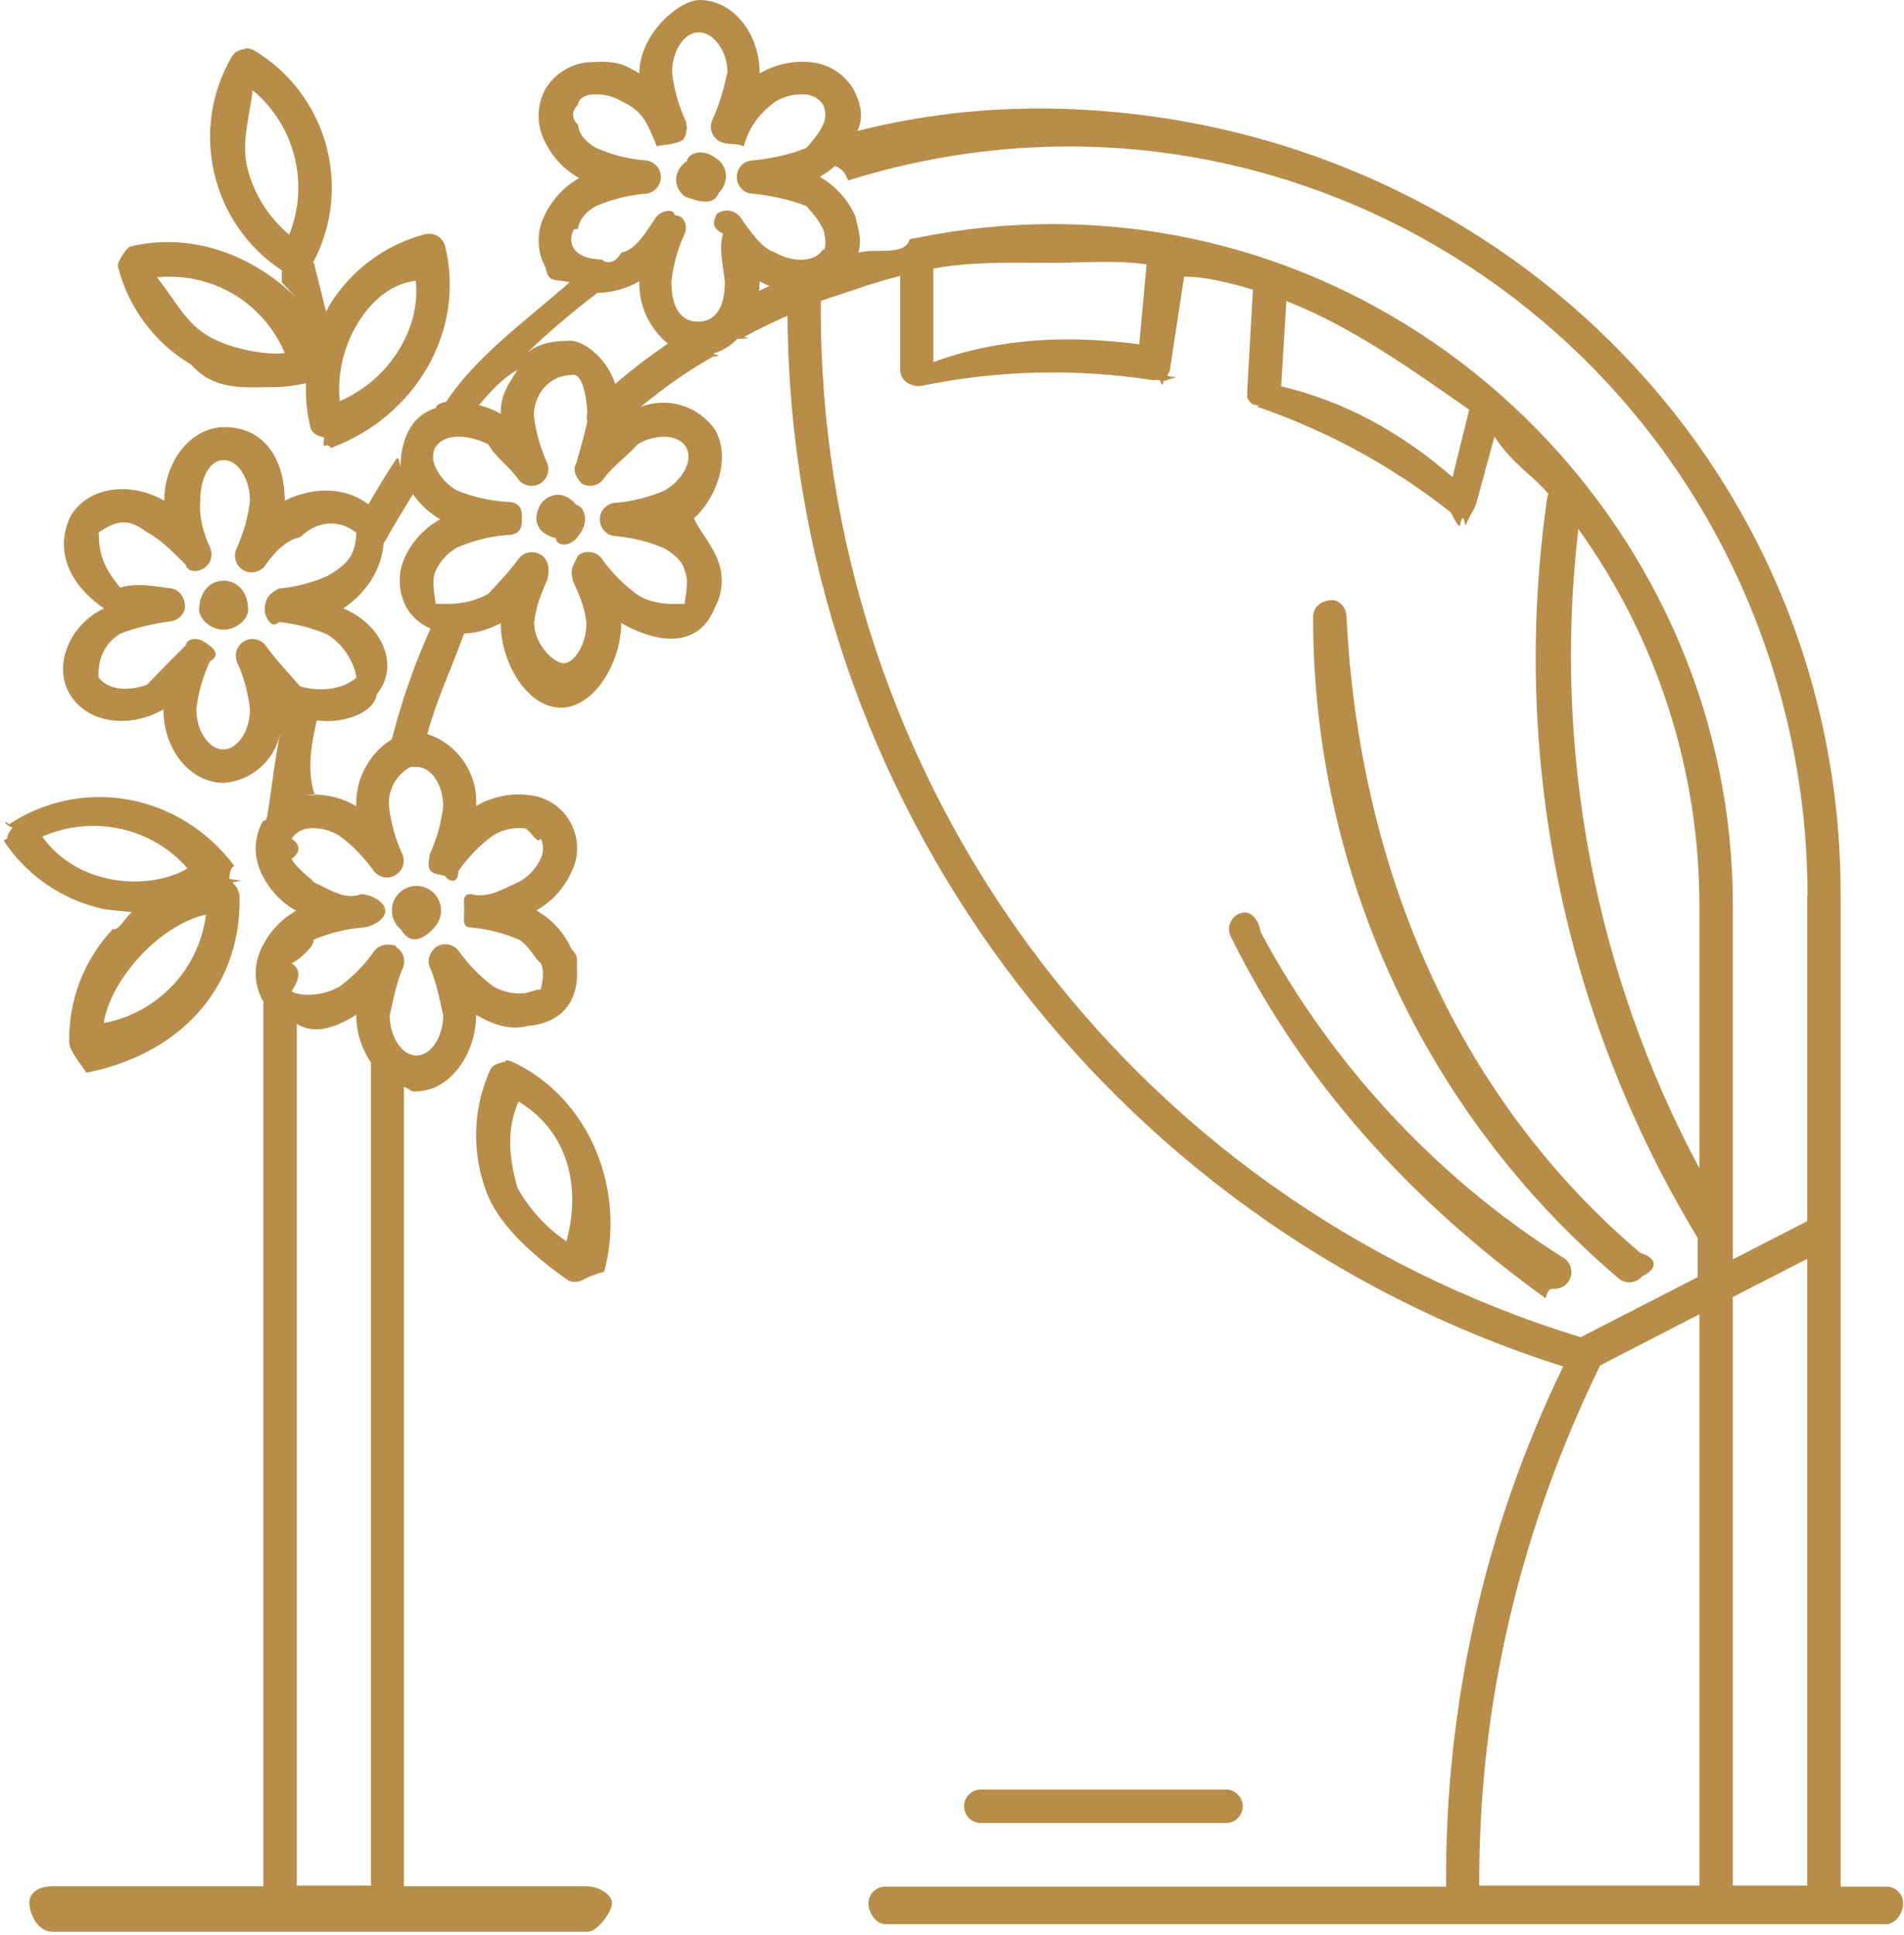 <svg 
 xmlns="http://www.w3.org/2000/svg"
 xmlns:xlink="http://www.w3.org/1999/xlink"
 width="126px" height="128px">
<path fill-rule="evenodd"  fill="rgb(183, 141, 73)"
 d="M81.133,118.394 C81.744,118.394 82.239,118.890 82.239,119.501 C82.239,120.113 81.744,120.608 81.133,120.608 L64.905,120.608 C64.294,120.608 63.799,120.113 63.799,119.501 C63.799,118.890 64.294,118.394 64.905,118.394 L81.133,118.394 ZM38.467,84.724 C38.195,84.837 37.888,84.837 37.616,84.724 C35.99,83.555 33.147,81.437 32.184,78.833 C31.208,76.238 31.291,73.362 32.417,70.828 C32.539,70.555 32.767,70.343 33.47,70.241 C33.320,70.127 33.626,70.127 33.899,70.241 C39.119,72.687 41.428,78.860 39.98,84.137 C38.970,84.405 38.744,84.615 38.467,84.724 ZM34.32,72.876 C33.553,74.582 33.626,76.396 34.242,78.58 C34.865,79.722 36.0,81.145 37.483,82.122 C38.459,78.617 37.65,74.881 34.32,72.876 ZM124.838,127.30 L58.578,127.30 C57.967,127.30 57.472,126.534 57.472,125.923 C57.472,125.312 57.967,124.816 58.578,124.816 L95.701,124.816 C95.597,112.901 98.247,101.123 103.445,90.403 C73.34,80.893 52.272,52.771 52.118,20.882 C51.144,21.324 50.171,21.778 49.231,22.299 C49.94,22.373 48.943,22.414 48.788,22.420 C48.361,22.873 47.823,23.205 47.228,23.384 C47.170,23.465 47.99,23.535 47.18,23.594 C45.407,24.595 43.865,25.704 42.405,26.916 C44.188,26.233 46.207,26.848 47.306,28.411 C48.412,30.304 47.405,32.939 45.93,34.290 C46.130,34.879 46.949,35.788 47.428,36.881 C47.915,37.945 47.869,39.177 47.306,40.202 C46.211,42.96 43.434,42.550 41.111,41.221 C41.100,43.867 39.308,46.82 37.118,46.82 C34.928,46.82 33.136,43.901 33.136,41.221 C32.391,41.635 31.563,41.873 30.713,41.918 C29.718,44.61 28.903,46.283 28.280,48.562 C30.311,49.231 31.637,51.186 31.510,53.323 C32.537,52.718 33.732,52.462 34.917,52.592 C35.361,52.624 35.795,52.741 36.196,52.935 C37.950,53.784 38.685,55.896 37.837,57.652 C37.353,58.742 36.531,59.647 35.492,60.232 C36.533,60.819 37.355,61.728 37.837,62.823 C38.33,63.228 38.150,63.666 38.181,64.114 C38.316,66.54 36.855,67.736 34.917,67.872 C33.732,68.2 32.537,67.745 31.510,67.141 C31.498,69.787 29.740,72.2 27.527,72.2 C27.259,72.3 26.991,71.969 26.731,71.902 L26.731,124.794 L38.899,124.794 C39.510,124.794 40.5,125.289 40.5,125.901 C40.5,126.512 39.510,127.8 38.899,127.8 L3.48,127.8 C2.437,127.8 1.941,126.512 1.941,125.901 C1.941,125.289 2.437,124.794 3.48,124.794 L17.428,124.794 L17.428,66.233 L17.373,66.167 C16.816,65.139 16.771,63.910 17.251,62.845 C17.732,61.750 18.555,60.841 19.596,60.254 C18.557,59.669 17.735,58.765 17.251,57.674 C16.768,56.608 16.817,55.376 17.384,54.353 C17.478,54.196 17.585,54.48 17.704,53.910 L17.704,53.854 C17.893,52.83 18.169,50.300 18.534,48.551 C18.150,50.341 16.631,51.663 14.806,51.795 C12.616,51.795 10.813,49.625 10.813,46.934 C8.490,48.263 5.724,47.809 4.618,45.916 C3.523,44.11 4.519,41.376 6.886,40.25 C4.574,38.674 3.579,36.39 4.674,34.146 C5.769,32.253 8.545,31.787 10.868,33.127 C10.879,30.470 12.671,28.256 14.862,28.256 C17.52,28.256 18.844,30.437 18.844,33.127 C20.552,32.26 22.769,32.123 24.375,33.371 C24.961,32.363 25.558,31.356 26.211,30.392 C26.287,30.276 26.385,30.174 26.499,30.93 C26.531,28.662 27.476,27.413 28.844,26.993 C28.887,26.841 28.958,26.698 29.54,26.572 C31.417,23.665 34.83,21.18 37.7,18.678 C36.645,18.411 36.336,18.77 36.100,17.693 C35.537,16.667 35.492,15.435 35.979,14.371 C36.466,13.280 37.287,12.373 38.324,11.780 C37.285,11.196 36.462,10.291 35.979,9.200 C35.492,8.136 35.537,6.904 36.100,5.879 C36.707,4.886 37.742,4.235 38.899,4.118 C40.85,3.991 41.280,4.252 42.306,4.860 C42.317,2.214 44.98,0.0 46.288,0.0 C48.478,0.0 50.270,2.169 50.270,4.860 C51.296,4.252 52.492,3.991 53.677,4.118 C54.830,4.238 55.861,4.889 56.465,5.879 C56.925,6.735 57.21,7.741 56.731,8.669 C61.12,7.564 65.417,7.10 69.839,7.19 C98.601,7.81 121.868,30.468 121.807,59.258 L121.807,124.816 L124.838,124.816 C125.449,124.816 125.944,125.312 125.944,125.923 C125.944,126.534 125.449,127.30 124.838,127.30 ZM114.672,124.749 L119.595,124.749 L119.595,83.284 L114.672,85.809 L114.672,124.749 ZM97.891,124.749 L112.460,124.749 L112.460,86.949 L105.889,90.337 C100.576,101.25 97.837,112.811 97.891,124.749 ZM54.319,20.117 C54.145,51.522 74.593,79.313 104.606,88.466 L112.349,84.491 L112.349,81.900 C103.450,67.221 99.930,49.899 102.394,32.906 C102.414,32.830 102.440,32.756 102.471,32.684 C101.358,31.347 100.165,30.79 98.898,28.887 L97.692,33.316 C97.596,33.675 97.326,33.962 96.973,34.79 C96.856,34.102 96.736,34.102 96.619,34.79 C96.375,34.79 96.138,33.997 95.945,33.847 C92.103,30.820 87.775,28.469 83.146,26.894 C83.63,26.855 82.985,26.806 82.914,26.750 C82.863,26.727 82.817,26.693 82.781,26.650 C82.720,26.595 82.668,26.532 82.626,26.462 C82.592,26.413 82.563,26.361 82.538,26.307 C82.531,26.233 82.531,26.159 82.538,26.85 C82.532,26.19 82.532,25.953 82.538,25.886 C82.538,25.809 82.538,25.809 82.538,25.809 L82.914,19.165 C81.312,18.684 79.683,18.296 78.36,18.3 L77.449,24.270 C77.452,24.314 77.452,24.358 77.449,24.403 C77.429,24.487 77.400,24.569 77.361,24.646 L77.272,24.757 C77.221,24.833 77.158,24.901 77.84,24.956 L76.985,25.22 C76.904,25.79 76.814,25.120 76.719,25.144 L76.586,25.144 C76.528,25.151 76.468,25.151 76.409,25.144 L76.244,25.144 C71.150,24.357 65.957,24.492 60.912,25.543 L60.680,25.543 C60.69,25.543 59.573,25.47 59.573,24.436 L59.573,18.257 C57.789,18.696 56.34,19.248 54.319,19.907 C54.325,19.977 54.325,20.47 54.319,20.117 ZM112.460,77.294 L112.460,59.922 C112.467,50.979 109.665,42.260 104.451,34.998 C102.735,49.585 105.531,64.347 112.460,77.294 ZM97.228,27.104 C93.616,24.59 89.527,21.631 85.126,19.918 L84.783,25.56 C88.828,26.508 92.646,28.528 96.122,31.57 L97.228,27.104 ZM75.878,17.493 C73.813,17.191 71.728,17.39 69.640,17.39 C66.997,17.39 64.361,17.284 61.764,17.770 L61.764,23.96 C66.264,22.302 70.859,22.194 75.392,22.775 L75.878,17.493 ZM50.923,18.922 C50.700,18.829 50.483,18.726 50.270,18.612 C50.263,18.827 50.245,19.41 50.215,19.254 L50.923,18.922 ZM19.640,124.749 L24.552,124.749 L24.552,70.285 C23.912,69.363 23.572,68.264 23.578,67.141 C22.392,67.841 20.981,68.55 19.640,67.739 L19.640,124.749 ZM19.297,56.811 C19.594,57.465 20.95,58.4 20.724,58.350 C21.733,58.786 22.805,59.59 23.899,59.158 C24.510,59.158 25.5,59.654 25.5,60.265 C25.5,60.877 24.510,61.372 23.899,61.372 C22.805,61.473 21.734,61.746 20.724,62.181 C20.95,62.526 19.594,63.66 19.297,63.720 C19.90,64.142 19.90,64.637 19.297,65.59 C19.773,65.890 21.244,65.978 22.494,65.259 C23.377,64.598 24.150,63.803 24.784,62.900 C24.995,62.640 25.312,62.489 25.647,62.491 C25.842,62.493 26.32,62.546 26.200,62.646 C26.667,62.919 26.869,63.490 26.676,63.997 C26.213,64.998 25.914,66.67 25.791,67.163 C25.791,68.602 26.598,69.831 27.561,69.831 C28.523,69.831 29.330,68.602 29.330,67.163 C29.207,66.67 28.908,64.998 28.446,63.997 C28.257,63.539 28.395,63.11 28.784,62.705 C29.264,62.327 29.959,62.409 30.337,62.889 C30.975,63.788 31.747,64.584 32.627,65.248 C33.243,65.614 33.959,65.776 34.673,65.713 C35.120,65.661 35.524,65.419 35.779,65.48 C35.987,64.626 35.987,64.131 35.779,63.708 C35.482,63.55 34.982,62.515 34.352,62.170 C33.343,61.735 32.272,61.462 31.178,61.361 C30.567,61.361 30.72,60.866 30.72,60.254 C30.72,59.642 30.567,59.147 31.178,59.147 C32.272,59.48 33.344,58.775 34.352,58.339 C34.982,57.993 35.482,57.454 35.779,56.800 C35.987,56.381 35.987,55.890 35.779,55.471 C35.527,55.95 35.123,54.848 34.673,54.795 C33.958,54.728 33.239,54.895 32.627,55.272 C31.742,55.925 30.969,56.718 30.337,57.619 C30.31,58.7 29.504,58.146 29.47,57.957 C28.482,57.724 28.213,57.77 28.446,56.512 C28.904,55.513 29.203,54.448 29.330,53.356 C29.330,51.906 28.523,50.677 27.494,50.743 C27.384,50.727 27.272,50.727 27.162,50.743 C26.207,51.254 25.649,52.287 25.746,53.367 C25.872,54.459 26.171,55.524 26.631,56.523 C26.820,56.981 26.682,57.508 26.293,57.814 C25.813,58.193 25.118,58.110 24.740,57.630 C24.108,56.729 23.335,55.936 22.450,55.283 C21.837,54.906 21.119,54.739 20.404,54.806 C19.954,54.859 19.550,55.106 19.297,55.482 C19.90,55.901 19.90,56.392 19.297,56.811 ZM23.58,35.253 C22.583,34.423 21.112,34.334 19.862,35.54 C18.965,35.706 18.184,36.503 17.550,37.412 C17.241,37.837 16.677,37.986 16.200,37.770 C15.643,37.518 15.395,36.862 15.647,36.305 C16.109,35.307 16.411,34.242 16.543,33.150 C16.543,31.699 15.769,30.437 14.806,30.437 C13.844,30.437 13.25,31.666 13.25,33.116 C13.156,34.209 13.458,35.274 13.921,36.272 C14.119,36.784 13.912,37.363 13.435,37.634 C12.965,37.901 12.370,37.788 12.30,37.368 C11.392,36.468 10.616,35.676 9.729,35.21 C8.479,34.290 7.8,34.389 6.532,35.220 C6.56,36.50 6.709,37.368 7.959,38.88 C8.966,38.529 10.38,38.806 11.134,38.907 C11.745,38.907 12.240,39.403 12.240,40.14 C12.240,40.626 11.745,41.121 11.134,41.121 C10.41,41.229 8.970,41.501 7.959,41.930 C6.709,42.660 6.45,44.0 6.532,44.831 C7.19,45.661 8.479,45.749 9.729,45.30 C10.616,44.375 11.392,43.582 12.30,42.683 C12.370,42.262 12.965,42.150 13.435,42.417 C13.888,42.696 14.79,43.259 13.888,43.757 C13.425,44.755 13.123,45.819 12.992,46.912 C12.992,48.362 13.822,49.580 14.773,49.580 C15.724,49.580 16.543,48.362 16.543,46.912 C16.420,45.829 16.130,44.772 15.680,43.779 C15.483,43.267 15.690,42.687 16.167,42.417 C16.640,42.153 17.234,42.270 17.572,42.694 C18.204,43.594 18.977,44.387 19.862,45.41 C21.112,45.761 22.583,45.672 23.58,44.842 C23.534,44.11 22.881,42.694 21.631,41.963 C20.620,41.534 19.550,41.262 18.457,41.155 C17.911,41.72 17.510,40.600 17.516,40.47 C17.510,39.495 17.911,39.23 18.457,38.940 C19.552,38.839 20.624,38.562 21.631,38.121 C22.881,37.401 23.534,36.84 23.58,35.253 ZM27.350,32.729 L27.339,32.684 C26.720,33.681 26.111,34.666 25.536,35.707 C25.501,35.782 25.452,35.850 25.392,35.906 C25.269,37.647 24.262,39.201 22.726,40.25 C25.38,41.376 26.45,44.11 24.939,45.916 C24.77,47.233 22.519,47.915 20.968,47.654 C20.589,49.288 20.294,50.940 20.83,52.603 L20.171,52.603 C21.356,52.473 22.551,52.729 23.578,53.334 C23.516,51.542 24.415,49.854 25.934,48.905 C26.570,46.395 27.425,43.946 28.490,41.586 C27.829,41.304 27.275,40.820 26.908,40.202 C26.345,39.177 26.300,37.945 26.786,36.881 C27.280,35.811 28.101,34.926 29.131,34.356 C28.429,33.946 27.822,33.392 27.350,32.729 ZM31.698,26.805 C32.201,26.926 32.685,27.116 33.136,27.370 C33.136,26.172 33.524,25.6 34.242,24.48 C33.335,24.945 32.483,25.875 31.698,26.805 ZM32.30,29.385 C30.780,28.654 29.309,28.743 28.833,29.584 L28.822,29.540 C28.607,29.972 28.607,30.480 28.822,30.913 C29.123,31.564 29.623,32.103 30.249,32.452 C31.265,32.865 32.340,33.115 33.435,33.194 C34.46,33.194 34.541,33.689 34.541,34.301 C34.541,34.913 34.46,35.408 33.435,35.408 C32.341,35.509 31.269,35.782 30.260,36.216 C29.634,36.566 29.134,37.105 28.833,37.755 C28.632,38.179 28.632,38.671 28.833,39.95 C29.309,39.926 30.780,40.14 32.30,39.294 C32.917,38.632 33.697,37.837 34.342,36.936 C34.686,36.514 35.287,36.406 35.758,36.681 C36.225,36.955 36.426,37.526 36.233,38.32 C35.777,39.36 35.479,40.104 35.348,41.199 C35.348,42.649 36.67,43.878 37.30,43.878 C37.992,43.878 38.811,42.660 38.811,41.210 C38.679,40.114 38.377,39.45 37.915,38.43 C37.726,37.586 37.864,37.58 38.253,36.752 C38.732,36.373 39.428,36.456 39.806,36.936 C40.446,37.837 41.222,38.633 42.107,39.294 C43.357,40.14 44.817,39.926 45.304,39.95 C45.506,38.672 45.506,38.179 45.304,37.755 C45.21,37.141 44.558,36.627 43.976,36.283 C42.967,35.848 41.896,35.575 40.801,35.475 C40.191,35.475 39.695,34.979 39.695,34.367 C39.695,33.756 40.191,33.260 40.801,33.260 C41.896,33.159 42.967,32.887 43.976,32.452 C45.226,31.732 45.890,30.415 45.403,29.584 C44.916,28.754 43.456,28.654 42.207,29.385 C41.317,30.36 40.539,30.829 39.906,31.732 C39.565,32.152 38.971,32.265 38.501,31.998 C38.24,31.727 37.817,31.148 38.14,30.636 C38.391,29.741 38.677,28.810 38.866,27.857 C38.816,27.676 38.816,27.484 38.866,27.303 C38.800,25.908 38.47,24.801 37.96,24.801 C36.145,24.801 35.326,26.30 35.326,27.480 C35.459,28.572 35.757,29.636 36.211,30.636 C36.410,31.145 36.208,31.724 35.735,31.998 C35.263,32.271 34.661,32.158 34.320,31.732 C33.687,30.832 32.914,30.39 32.30,29.385 ZM34.872,23.351 C35.493,22.832 36.276,22.546 37.85,22.542 C38.768,22.645 40.211,23.784 40.702,25.399 C41.821,24.450 42.987,23.560 44.197,22.730 C42.963,21.725 42.264,20.204 42.306,18.612 C41.465,19.101 40.513,19.364 39.540,19.376 C37.907,20.606 36.348,21.933 34.872,23.351 ZM54.463,6.920 C54.214,6.542 53.807,6.298 53.357,6.256 C52.643,6.185 51.924,6.348 51.310,6.721 C50.429,7.378 49.656,8.170 49.21,9.68 C48.715,9.456 48.188,9.595 47.730,9.406 C47.165,9.173 46.896,8.526 47.129,7.961 C47.592,6.963 47.891,5.898 48.14,4.805 C48.14,3.354 47.207,2.137 46.244,2.137 C45.282,2.137 44.474,3.354 44.474,4.805 C44.602,5.897 44.901,6.961 45.359,7.961 C45.548,8.418 45.410,8.946 45.21,9.252 C44.541,9.631 43.846,9.548 43.468,9.68 C42.832,8.170 42.59,7.378 41.178,6.721 C40.564,6.348 39.846,6.185 39.131,6.256 C38.681,6.298 38.274,6.542 38.25,6.920 C37.819,7.342 37.819,7.837 38.25,8.259 C38.320,8.912 38.822,9.449 39.452,9.787 C40.459,10.231 41.531,10.508 42.627,10.607 C43.238,10.607 43.733,11.103 43.733,11.714 C43.733,12.325 43.238,12.821 42.627,12.821 C41.534,12.926 40.463,13.199 39.452,13.629 C38.826,13.969 38.326,14.501 38.25,15.147 L37.981,15.169 C37.875,15.355 37.814,15.564 37.805,15.778 C37.775,16.517 38.349,17.142 39.87,17.172 C39.801,17.236 40.517,17.73 41.134,16.707 C42.15,16.50 42.788,15.258 43.423,14.360 C43.634,14.100 43.952,13.949 44.286,13.950 C44.421,13.951 44.555,13.976 44.681,14.25 C45.251,14.245 45.535,14.886 45.315,15.456 C44.852,16.454 44.553,17.519 44.430,18.612 C44.430,20.62 45.238,21.280 46.200,21.280 C47.162,21.280 47.970,20.62 47.970,18.612 C47.846,17.519 47.548,16.454 47.85,15.456 C46.896,14.998 47.34,14.471 47.423,14.165 C47.903,13.786 48.598,13.869 48.976,14.349 C49.608,15.250 50.382,16.42 51.266,16.696 C52.516,17.416 53.987,17.327 54.463,16.497 C54.671,16.75 54.671,15.580 54.463,15.158 C54.164,14.508 53.664,13.972 53.36,13.629 C52.25,13.201 50.954,12.928 49.861,12.821 C49.251,12.821 48.755,12.325 48.755,11.714 C48.755,11.103 49.251,10.607 49.861,10.607 C50.957,10.506 52.29,10.229 53.36,9.787 C53.664,9.445 54.164,8.910 54.463,8.259 C54.669,7.837 54.669,7.342 54.463,6.920 ZM117.757,45.737 C110.298,19.138 82.708,3.627 56.133,11.94 C55.838,11.176 55.521,11.132 55.259,10.972 C54.950,11.250 54.613,11.495 54.253,11.703 C55.289,12.295 56.111,13.202 56.598,14.294 C56.922,15.59 56.996,15.908 56.808,16.718 C57.925,16.386 59.87,16.98 60.193,15.844 C60.319,15.791 60.454,15.761 60.591,15.755 C63.604,15.133 66.673,14.821 69.750,14.826 C94.596,14.862 114.708,35.52 114.672,59.922 L114.672,83.317 L119.595,80.793 L119.595,59.258 L119.617,59.258 C119.617,54.687 118.991,50.138 117.757,45.737 ZM45.304,12.987 C44.603,12.429 44.485,11.410 45.38,10.706 C45.40,10.704 45.41,10.702 45.43,10.700 C45.602,9.996 46.625,9.880 47.328,10.439 C48.31,10.999 48.147,12.23 47.589,12.726 C47.30,13.430 46.7,13.547 45.304,12.987 ZM35.817,33.298 C36.376,32.595 37.399,32.478 38.102,33.37 C38.805,33.597 38.922,34.621 38.363,35.324 C37.804,36.28 36.781,36.145 36.78,35.585 C36.74,35.583 36.71,35.580 36.67,35.576 C35.370,35.19 35.256,34.2 35.813,33.305 C35.814,33.302 35.816,33.300 35.817,33.298 ZM14.801,41.657 C13.907,41.657 13.182,40.931 13.182,40.36 C13.182,39.141 13.907,38.416 14.801,38.416 C15.695,38.416 16.420,39.141 16.420,40.36 C16.420,40.931 15.695,41.657 14.801,41.657 ZM28.567,58.959 C28.569,58.960 28.571,58.962 28.573,58.963 C29.276,59.523 29.393,60.547 28.834,61.250 C28.275,61.954 27.252,62.71 26.549,61.511 C25.846,60.952 25.729,59.928 26.288,59.224 C26.845,58.523 27.864,58.404 28.567,58.959 ZM81.978,60.463 C82.533,60.208 83.190,60.451 83.445,61.7 C87.939,70.121 94.869,77.810 103.467,83.218 C103.797,83.422 103.995,83.785 103.990,84.174 C103.982,84.786 103.480,85.274 102.869,85.266 C102.661,85.263 102.458,85.202 102.283,85.89 C93.342,79.468 86.134,71.472 81.465,61.993 C81.454,61.973 81.444,61.952 81.434,61.931 C81.179,61.376 81.422,60.718 81.978,60.463 ZM86.896,40.811 C86.896,40.200 87.391,39.704 88.2,39.704 C88.613,39.704 89.108,40.200 89.108,40.811 C89.91,57.14 96.200,72.404 108.544,82.885 C109.8,83.283 109.63,83.982 108.666,84.447 C108.269,84.912 107.570,84.966 107.106,84.569 C94.268,73.668 86.875,57.662 86.896,40.811 ZM21.897,29.64 C21.608,29.140 21.301,29.96 21.45,28.942 C20.790,28.791 20.607,28.543 20.536,28.256 C20.309,27.306 20.213,26.330 20.249,25.355 C19.522,25.515 18.781,25.600 18.36,25.609 C16.135,25.608 14.270,25.91 12.638,24.114 C10.241,22.691 8.507,20.373 7.815,17.670 C7.813,17.662 7.811,17.654 7.809,17.646 C7.665,17.52 8.29,16.453 8.623,16.309 C12.446,15.388 16.464,16.668 19.54,19.630 L18.656,18.69 C18.645,18.11 18.645,17.951 18.656,17.892 C13.974,14.809 12.517,8.600 15.337,3.753 C15.486,3.494 15.734,3.306 16.23,3.232 C16.310,3.163 16.612,3.211 16.864,3.365 C21.657,6.266 23.352,12.409 20.724,17.361 C20.746,17.416 20.802,17.460 20.802,17.515 L21.576,20.605 C21.631,20.516 21.720,20.417 21.720,20.328 C23.135,17.945 25.426,16.212 28.103,15.500 C28.111,15.498 28.119,15.496 28.127,15.494 C28.721,15.350 29.319,15.714 29.463,16.309 C30.831,21.913 27.468,27.583 21.897,29.64 ZM15.437,19.453 C13.912,18.556 12.142,18.168 10.382,18.346 C11.69,19.982 12.268,21.350 13.800,22.243 C15.320,23.141 17.88,23.529 18.844,23.351 C18.154,21.720 16.960,20.354 15.437,19.453 ZM16.720,5.967 C16.54,7.609 15.934,9.422 16.377,11.138 C16.811,12.856 17.780,14.391 19.142,15.523 C20.493,12.149 19.514,8.288 16.720,5.967 ZM27.516,18.58 C25.888,18.750 24.524,19.945 23.623,21.468 C22.715,22.995 22.316,24.771 22.483,26.539 C25.819,25.102 27.851,21.678 27.516,18.58 ZM15.5,57.276 C15.171,57.522 15.231,57.826 15.171,58.117 C15.149,58.184 15.94,58.228 15.94,58.294 C15.249,58.340 15.393,58.419 15.514,58.527 C15.729,58.732 15.853,59.15 15.857,59.313 C15.964,65.77 11.447,69.869 5.691,70.97 C5.81,70.97 4.585,69.602 4.585,68.990 C4.516,66.197 5.554,63.490 7.472,61.461 C7.860,61.60 8.278,60.690 8.722,60.354 C8.86,60.334 7.454,60.260 6.831,60.132 C4.126,59.545 1.759,57.919 0.238,55.604 C0.76,55.356 0.20,55.52 0.83,54.762 C0.146,54.468 0.325,54.212 0.581,54.54 C5.466,51.34 11.866,52.464 15.5,57.276 ZM6.864,67.683 C8.604,67.361 10.196,66.492 11.410,65.203 L11.410,65.214 C12.629,63.920 13.407,62.273 13.634,60.509 C10.60,61.176 7.325,64.75 6.864,67.683 ZM12.417,57.453 C11.255,56.133 9.707,55.214 7.992,54.829 L7.992,54.840 C6.249,54.452 4.428,54.630 2.793,55.349 C5.202,58.71 9.93,58.921 12.417,57.453 Z"/>
</svg>